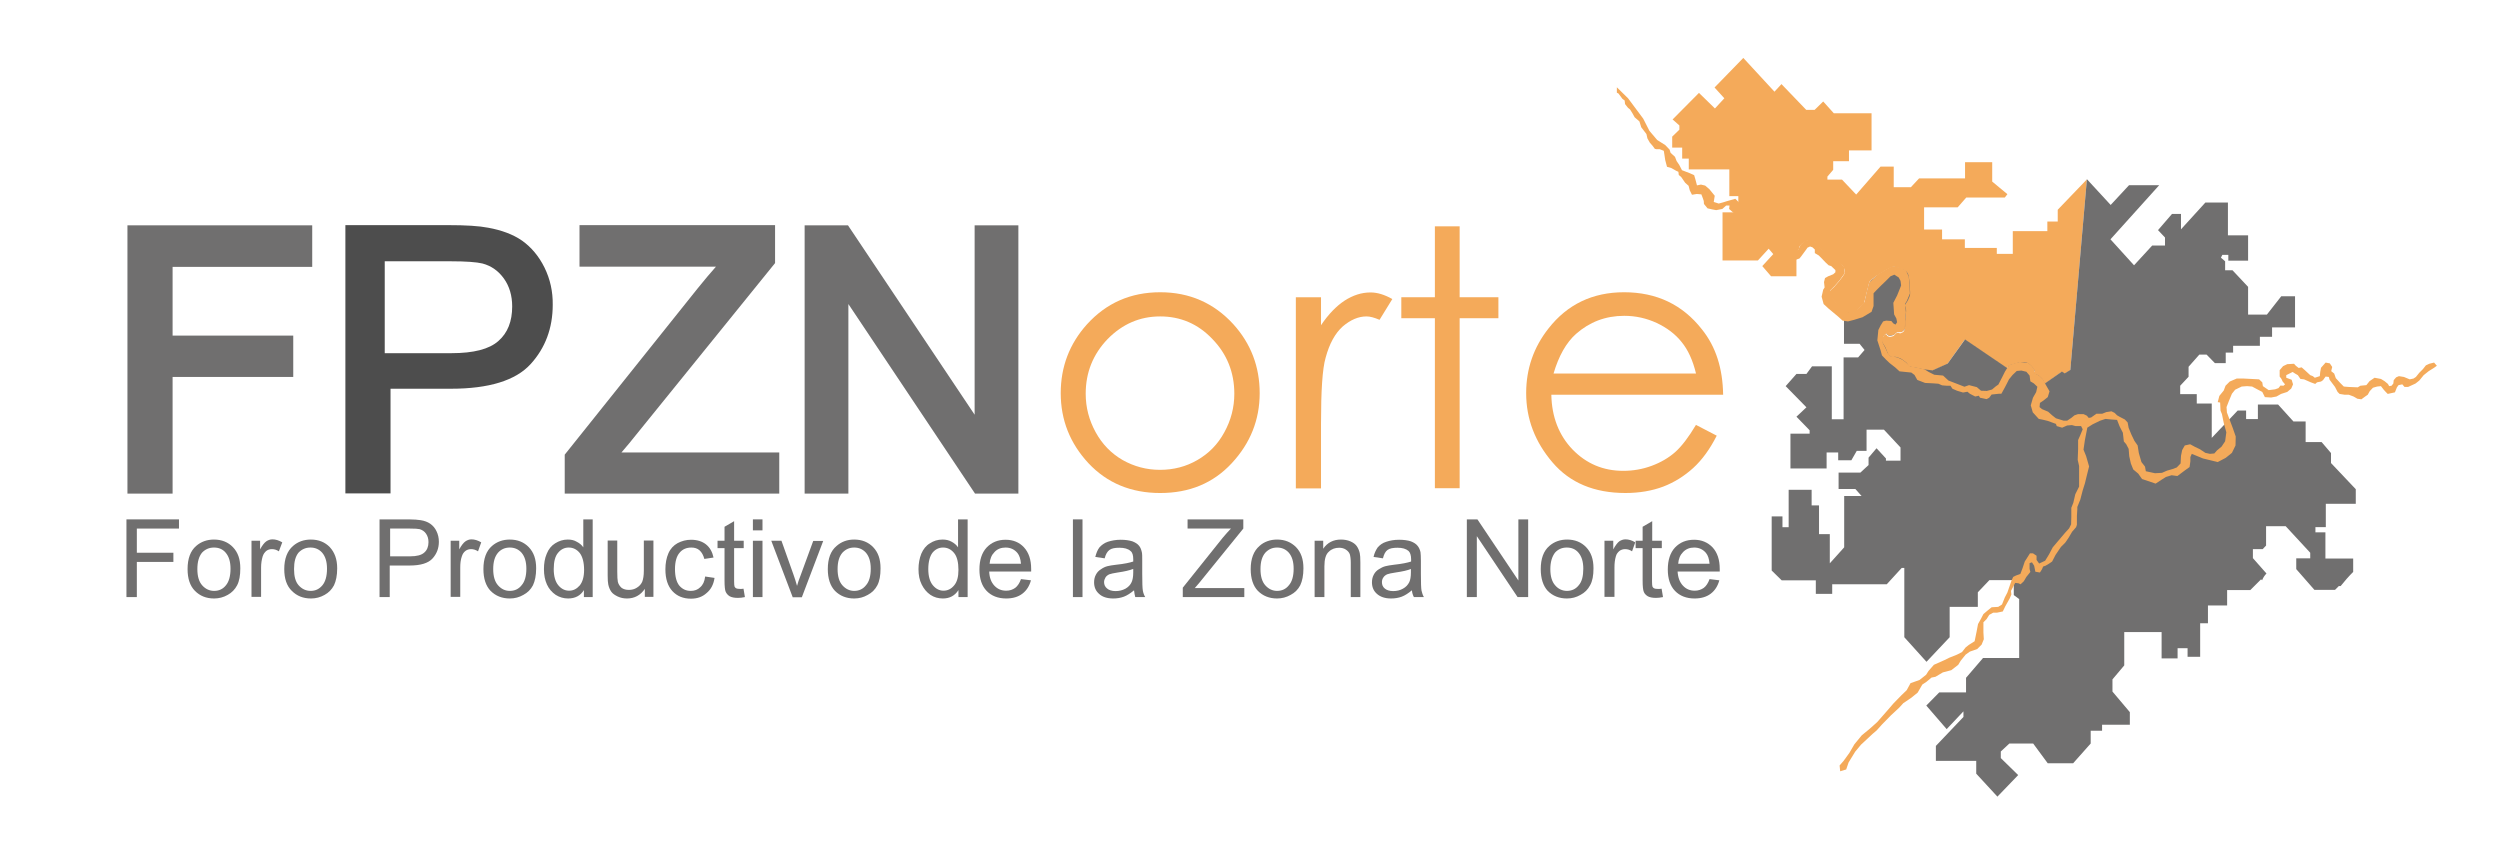 <?xml version="1.0" encoding="utf-8"?>
<!-- Generator: Adobe Illustrator 23.1.1, SVG Export Plug-In . SVG Version: 6.00 Build 0)  -->
<svg version="1.1" id="Capa_1" xmlns="http://www.w3.org/2000/svg" xmlns:xlink="http://www.w3.org/1999/xlink" x="0px" y="0px"
	 viewBox="0 0 1251.5 425.6" style="enable-background:new 0 0 1251.5 425.6;" xml:space="preserve">
<style type="text/css">
	.st0{fill-rule:evenodd;clip-rule:evenodd;fill:#F4AA5A;}
	.st1{fill-rule:evenodd;clip-rule:evenodd;fill:#706F6F;}
	.st2{fill:#706F6F;}
	.st3{fill:#4D4D4D;}
	.st4{fill:#F4AA5A;}
</style>
<g>
	<g>
		<g>
			<polygon class="st0" points="967.1,185.7 974.8,182.3 983.5,170.1 1004.7,184.5 1005.2,183.5 1005.5,183.2 1005.8,183.1 
				1008.6,182.2 1009.9,181.9 1010.9,181.6 1012.1,181.5 1013.3,181.5 1014.2,181.7 1015,182 1015.7,182.5 1016.7,183.4 
				1017.7,184.4 1018.3,185.3 1018.4,185.7 1018.4,186 1018.2,186.3 1018,186.5 1018,186.8 1018,187 1018.1,187.3 1018.4,187.5 
				1018.8,187.8 1019.2,187.8 1019.7,187.9 1020.2,188.1 1020.6,188.4 1022.2,189.8 1022.5,190.4 1023,191.3 1023.5,192.3 
				1032.1,186.2 1033.5,187.1 1036.4,185.4 1044.7,89.8 1030.1,105 1030.1,110.9 1024.9,110.9 1024.9,115.7 1007.6,115.7 
				1007.6,127.1 999.6,127.1 999.6,124.1 983.6,124.1 983.6,119.8 972.2,119.8 972.2,114.9 963.2,114.9 963.2,103.8 980,103.8 
				984.3,98.9 1003.6,98.9 1004.9,97.2 997.3,90.9 997.3,81.2 983.7,81.2 983.7,89.3 960.7,89.3 956.6,93.7 948,93.7 948,83.4 
				941.4,83.4 929.2,97.4 922.1,89.9 914.8,89.9 914.8,88.4 917.7,85 917.7,80.7 925.6,80.7 925.6,75.3 936.9,75.3 936.9,56.7 
				918,56.7 912.7,50.8 908.4,55 904.2,55 891.8,42.1 888.3,45.9 872.7,29 858.3,43.8 863.2,49.2 858.5,54.3 850.5,46.5 837.3,59.8 
				840.7,62.8 840.7,64.9 837.1,68.4 837.1,73.9 842.1,73.9 842.1,79.4 845.4,79.4 845.4,84.8 865.7,84.8 865.7,98.2 870.2,98.2 
				870.2,106.3 862.3,106.3 862.3,130.4 880,130.4 885.4,124.5 887.7,127.2 882.2,133.2 886.6,138.3 899.3,138.3 899.3,126.3 
				899.8,125.9 900.2,125.3 900.5,124.7 900.7,124 900.8,123.5 901.1,123 902,122.1 903.1,121.3 904.2,120.7 905.4,120.3 
				906.1,120.2 906.8,120.3 907.2,120.4 907.7,120.6 908.5,121.4 909.5,122.6 911.1,124.4 912.1,125.5 912.9,126.4 914.8,128.4 
				916,129.5 916.7,130.1 917.2,130.4 917.7,130.4 918.6,130.5 919.3,130.7 920,131.1 921,131.7 921.6,132.2 922.2,132.7 
				922.7,133.4 923.1,134.2 923.5,135.1 923.6,135.9 923.6,136.5 923.3,137.1 922.4,138.5 920.8,140.6 919.6,142 918.3,143.5 
				916.8,144.9 916,145.8 915.8,146.3 915.8,146.9 916.3,148.2 917.1,149.5 918.4,151.1 919,152 920.2,153.3 921.4,154.5 
				922.1,155.2 922.9,155.6 924,156.2 925.1,156.7 925.8,156.9 926.6,157 927,157 927.4,156.8 928.3,156.4 930.5,154.5 933,152.1 
				933.2,151.6 934.4,146.8 935.6,141.9 935.7,141.4 936,140.9 936.4,140.5 937.5,139.5 938.8,138.5 940,137.7 942,136.5 
				943.9,135.3 946.3,134 947.2,133.6 947.6,133.5 948.1,133.5 949.7,133.9 951.3,134.4 953.3,135.3 954,135.8 954.4,136.3 
				954.8,136.9 955.1,137.9 955.3,138.8 955.5,140.5 955.7,142.7 955.9,146.1 955.9,147.4 955.8,148 955.6,148.6 955,149.9 
				954.3,151.2 953.9,151.9 953.6,152.4 953.4,153 953.4,153.5 953.6,154.1 953.9,155 954,155.9 954,156.8 953.8,158.4 953.6,160.2 
				953.5,161.6 953.5,163 953.5,163.9 953.4,165 953.2,165.5 953,165.9 952.4,166.4 951.8,166.7 951.5,166.8 951.1,166.9 
				950.7,166.7 950.1,166.6 949.5,166.7 949,167 948.6,167.5 948.1,168 947.6,168.3 946.9,168.5 946.4,168.6 945.8,168.6 
				945.2,168.4 945,168.3 944.7,168.1 944.6,167.8 944.4,167.5 944.1,167.3 943.7,167.4 943.4,167.6 942.9,168.2 942.5,168.9 
				942.2,169.9 942,170.8 942.1,171.5 942.3,172.2 943,173.3 943.7,174.5 944.3,175.9 944.9,177.2 945.5,178.1 946.2,178.7 
				946.6,178.9 947.2,179.1 947.7,179.1 948.4,179 949,179.1 949.7,179.3 951.5,180.1 952.2,180.5 952.8,180.9 954,181.8 
				954.6,182.5 955.2,183.3 955.5,183.6 955.9,183.8 956.9,184 959.8,184.5 962.3,185.1 			"/>
		</g>
		<g>
			<path class="st1" d="M1149.5,279.7v5.2l9.1,10.4h10.3l1.9-1.9h0.9c2-2.5,4.1-4.9,6.3-7.1v-6.7h-13.9v-13.1h-5v-2.6h5.2v-11.7h15
				v-7.3l-12.4-13.1v-5l-4.7-5.5h-8V211h-6.1l-7.7-8.5h-10.1v7.3h-5.9v-4.3h-4.2l-13,13.7V202h-7.5v-4.7h-8.3v-4.2l4.2-4.5v-5
				l5.4-6.1h3.6l4.2,4.3h5.4v-5.3h3.7v-3.4h13.4v-4.5h6.1v-4.7h11.5v-15.6h-6.9l-7.2,9.2h-9.4v-13.9l-7.8-8.3h-3.7v-4.5l-2.1-1.8
				l0.7-1.4h3v2.9h9.9v-12.7h-10.1v-16.4H1104l-12.2,13.4v-7.7h-4.5l-7,8.1l3.5,3.7v4h-6.4l-9.1,9.9l-11.8-13l24.4-27.1h-15.1
				l-9.2,9.9l-11.9-12.9l-8.3,95.5l-2.8,1.7l-1.4-0.9l-8.6,6l-0.5-1l-0.5-0.9l-0.4-0.6l-1.5-1.4l-0.5-0.3l-0.5-0.2l-0.5-0.1
				l-0.4-0.1l-0.4-0.2l-0.3-0.3l-0.1-0.2l0-0.2l0-0.3l0.2-0.2l0.2-0.3l0-0.3l-0.1-0.4l-0.6-0.9l-0.9-1l-1-0.9l-0.7-0.5l-0.8-0.3
				l-0.9-0.2h-1.1l-1.1,0.1l-1.1,0.3l-1.3,0.4l-2.8,0.8l-0.3,0.2l-0.3,0.3l-0.5,1l-21.2-14.4l-8.7,12.1l-7.6,3.4l-4.8-0.6l-2.6-0.6
				l-2.9-0.5l-1-0.3l-0.4-0.2l-0.3-0.3l-0.6-0.8l-0.6-0.7l-1.2-0.9l-0.5-0.4l-0.6-0.4l-1.9-0.8l-0.7-0.2l-0.7-0.1l-0.7,0.1h-0.5
				l-0.6-0.1l-0.4-0.3l-0.8-0.6l-0.6-0.9l-0.5-1.3l-0.6-1.5l-0.7-1.2l-0.7-1.1l-0.2-0.7l-0.1-0.7l0.2-1l0.3-1l0.3-0.6l0.5-0.6
				l0.3-0.2l0.4-0.1l0.4,0.1l0.2,0.4l0.1,0.3l0.2,0.2l0.3,0.1l0.5,0.1h0.6l0.6-0.1l0.6-0.2l0.6-0.3l0.4-0.5l0.4-0.5l0.5-0.3l0.6-0.1
				l0.6,0.1l0.4,0.1l0.4,0l0.3-0.1l0.6-0.4l0.6-0.5l0.3-0.4l0.2-0.5l0.1-1l0-1l0-1.4l0.1-1.4l0.2-1.8l0.2-1.6l0-0.9l-0.1-0.9
				l-0.3-0.9l-0.2-0.6V153l0.2-0.6l0.3-0.5l0.5-0.7l0.7-1.3l0.6-1.4l0.2-0.6l0.1-0.6v-1.2l-0.2-3.4l-0.2-2.2l-0.2-1.6l-0.2-1
				l-0.3-0.9l-0.4-0.6l-0.5-0.6l-0.7-0.5l-2-0.8l-1.6-0.5l-1.6-0.4h-0.5l-0.4,0.1l-0.9,0.4l-2.3,1.3l-1.9,1.1l-2,1.2l-1.3,0.8
				l-1.2,1l-1.2,1l-0.3,0.4l-0.3,0.5l-0.2,0.6l-1.2,4.8l-1.1,4.8l-0.3,0.5l-2.5,2.4l-2.2,1.8l-0.9,0.5l-0.4,0.1h-0.5l-0.8-0.1
				l-0.7-0.2l-1.1-0.5l-1-0.5v16.5h7.8l2.5,3.1l-3.2,3.7h-7.3v31H917v-26.5h-9.9l-2.8,3.8h-5l-5.4,6.1l10.4,10.6l-5,4.7l6.6,6.8v1.7
				h-9.6v17.4h18.1v-8h5.8v3.9h6.6l2.7-4.7h4.9v-10.6h8.7l8.3,8.9v6.6h-7.3v-1.1l-4.7-5.1l-4,4.7v3.7l-4.1,3.8h-10.9v8.2h8.4
				l3.1,3.5h-8.7v25.7L916,282v-14.6h-5.4v-14.4h-3.7v-7.8h-11.5v18.7h-3.1v-5.4h-5.4v27.1l5,4.9H909v6.8h8.2v-4.8h27.3l7.5-8.2h1.3
				V319l11.1,12.3L976,319v-15.2h14.1v-7.3l5.8-6.1h12.2v7.5l2.7,2v29.5h-18.1l-8.5,9.9v7.3h-13.4l-6.5,6.6l10.2,11.8l8.4-8.9v2.8
				l-13.8,14.5v7.5h20.2v6.4l10.6,11.5l10.4-10.8l-8.7-8.5v-3.3l4.3-4h11.9l7.3,9.9h12.7l8.8-9.9v-6.4h5.7v-3h13.9v-6.3l-8.7-10.3
				v-6.1l5.9-7v-16.7h18.7v13.2h8v-5.1h5v4.3h6.3v-16.8h3.9v-8.9h9.6v-7.7h11.6l5.4-5.4l0.5,0.5c0.5-1.3,1.3-2.5,2.2-3.4l-6.8-7.7
				v-4.5h4.9l1.7-1.8v-9.7h9.8l12.3,13.3v2.8H1149.5z"/>
		</g>
		<polygon class="st0" points="809.4,43.7 815,49.2 822.6,59.4 825.7,65.5 829.6,70.1 833.6,72.6 835.8,74.9 836.3,76.5 838.5,78.5 
			839.3,80.6 840.6,82.5 842,85.2 845.9,86.7 848.1,87.7 848.8,90.1 849.5,92.8 851.5,92.4 853.6,92.9 855.7,94.7 858.4,98 
			857.9,101.1 860.4,101.9 862.6,101.3 864.5,100.7 868.7,99.5 870.5,101.3 873,105.7 873,110 872.2,112.3 872.4,114.8 875.7,114.3 
			878.2,114.8 880.7,116.6 883.6,117.9 885.8,119.3 888.3,118.9 891,119.1 892.8,121.4 894.1,123.2 896.4,125.7 898.2,126.5 
			900.3,124.9 901.3,122.6 903.2,120.8 905.6,119.9 907.8,120.2 909.7,122.2 912.2,125.1 914.9,127.9 916.9,129.7 919.4,130.3 
			921.2,131.3 923.3,133.8 923.5,136.7 921,140.2 918.5,143.1 916.2,145.4 917.3,149.1 919.2,151.6 921.6,154.1 925.2,156.3 
			927.6,156.4 930.7,154.1 933.4,151.2 934.5,146.4 935.7,141.5 940.2,137.3 944.1,134.9 947.3,133.2 951.4,134 954.1,135.3 
			955.5,138.4 955.9,142.3 956.1,147 954.5,150.8 953.7,152 954.1,156.4 953.7,159.7 953.6,164.6 952,166.3 949.7,166.3 
			947.7,167.8 945.4,168 944.2,166.9 942.7,168.4 942.5,171.7 943.8,174.1 945,176.8 946.4,178.3 949.8,178.9 952.4,180.1 
			954.1,181.4 956.1,183.3 959.9,184.1 963.4,184.9 965.5,186.2 968.3,187.6 972.7,188 975.4,190.5 980.6,192.5 983.4,193.6 
			985.7,192.8 989.6,193.8 991.7,195.6 994.6,195.7 997.2,195 999.1,193.4 1000.4,192.5 1002.2,189 1003.7,186 1005.7,182.8 
			1008.8,181.8 1011.1,181.2 1015.2,181.6 1016.9,183 1018.5,184.9 1018.2,186.8 1020.8,188 1022.7,189.9 1024.1,192.6 1026,195.9 
			1025.1,198.8 1023.1,200.4 1021.2,201.7 1021,203.8 1022.2,204.8 1025.3,206.1 1027.3,207.9 1029.2,209.4 1033.1,210.6 
			1034.8,210.6 1036.9,209.2 1038.5,207.9 1040.3,207.3 1043,207.3 1044.7,208.1 1045.6,209.2 1046.8,209 1047.8,208.3 
			1049.5,207.1 1052.4,207.1 1054.4,206.3 1057,205.9 1058.6,206.7 1059.8,207.9 1061,208.6 1063.7,210 1065.1,211.5 1065.6,214.2 
			1067,217.6 1068.5,220.7 1070.1,223 1070.7,226.8 1072,231.3 1073.8,233.6 1074.2,235.9 1078.8,236.9 1082.3,236.7 1084.8,235.6 
			1087.6,234.8 1089.7,234 1091.6,232 1091.8,228.2 1092.4,225.3 1093.7,223 1096.4,222.4 1098.6,223.6 1101.3,224.9 1104,226.7 
			1106.3,227.2 1108.5,227 1109.8,225.5 1112.1,223.6 1113.9,220.9 1114.5,216.4 1113.2,211.7 1112.3,207.3 1111.6,205.6 
			1111.4,201.5 1110.2,201.3 1111,198.2 1113.2,195.5 1114.1,193.1 1116.2,191 1119.7,189.5 1123.2,189.5 1130.9,189.9 
			1132.5,191.4 1132.8,193.3 1135.7,195.3 1138.9,194.9 1140.6,194.3 1141.6,193 1143.1,193.1 1143.9,192.4 1142.7,191 
			1142.1,189.7 1141.2,188.5 1141.2,187 1141.2,185.3 1142.9,183.3 1145,182.3 1148.4,182.1 1149.3,183.1 1150.7,184.2 
			1152.2,183.9 1153.8,185.3 1156.5,187.8 1157.8,188.3 1158.8,189.1 1161.3,188.3 1161.5,186.2 1161.9,184.1 1164.2,181.5 
			1166.3,181.9 1167.5,183.7 1167,185.8 1168.5,187 1169.3,189.3 1171.6,191.8 1173.3,193.5 1175.6,193.7 1180.3,193.9 
			1181.6,193.1 1184.6,192.8 1186.2,190.8 1188.7,189.1 1191.9,189.7 1193.7,190.8 1195.4,192.2 1196,193.3 1197.2,193.1 
			1198.1,192 1198.3,190.3 1199.5,188.9 1200.9,188.3 1203.4,188.7 1206.3,189.9 1208.2,189.5 1209.4,188.7 1211.1,186.6 
			1212.9,184.8 1214.4,182.9 1216.1,182.1 1218.5,181.5 1219.9,183.1 1218.5,184.1 1215.8,185.8 1213.3,187.8 1211.1,190.5 
			1209.2,192 1205.5,193.7 1203.7,193.7 1202.6,192.4 1200.7,192.8 1199.9,193.9 1198.9,196.4 1195.3,197.2 1194.3,196.2 
			1193.3,195.1 1191.9,193.3 1190,193.5 1187.9,194.1 1186.3,195.8 1185.3,197.6 1184,198.5 1182.1,199.9 1180.1,199.6 
			1178.2,198.5 1175.8,197.6 1173.7,197.6 1171.2,197.2 1170.2,196.2 1168.9,193.7 1166.2,190.1 1165.8,188.7 1164.2,188.5 
			1162.9,190.3 1161.9,191 1159.9,191.4 1159,192.2 1156.8,191.4 1153.4,189.9 1151.6,189.7 1150.3,187.8 1148.9,187 1147.7,186.2 
			1144.5,187.8 1144.5,189.1 1147.2,190.1 1147.9,192.4 1147,194.5 1145,196.2 1141.9,197.2 1139.6,198.5 1136.9,199 1133.8,198.8 
			1132.5,196.2 1130,194.9 1127.4,193.5 1124.9,193.3 1122.2,193.5 1118.9,195.1 1117.3,197.1 1115.8,200.7 1114.6,203.8 
			1114.8,206.5 1116.2,210.2 1117.7,214.2 1119.2,218.5 1119.1,223 1117.3,226.7 1114.2,229.2 1110.2,231.3 1106.9,230.5 
			1102.8,229.5 1101.6,229 1097.2,227.2 1096.5,228.8 1096.5,230.9 1096.1,233.8 1093.6,235.6 1090,238.3 1087.1,237.9 
			1084.2,238.8 1082,240.2 1079.1,242.1 1075.3,240.8 1072.3,239.8 1070.4,237.1 1067.9,235 1066.7,232 1065.9,228.4 1065.6,224.7 
			1064.4,222.4 1063.2,221 1062.7,216.6 1061.1,213.5 1059.8,210.2 1057,210 1054,209.7 1051.3,210.6 1047.6,212.4 1044.9,214.1 
			1044.5,216.2 1043.7,220.3 1043,225.1 1044.3,228.3 1045.8,233.5 1044.5,238.7 1043.7,242 1042.6,245.5 1041.4,250.1 
			1039.9,253.8 1039.9,255 1039.7,258.3 1039.7,262.7 1039.3,263.9 1037.3,266.2 1035.6,269.1 1033.9,271.6 1031.7,273.8 
			1029,277.8 1027.3,281.1 1025.7,282.2 1024,283.2 1022.8,283.6 1022.2,285 1021.2,286.6 1018.9,286.2 1018.3,283.2 1017.2,281.5 
			1016,281.9 1016,284.8 1016.4,286.3 1014.4,288.8 1013.1,291 1011.5,292.5 1010.5,292 1008.8,291.8 1006.7,295.8 1006.9,297.6 
			1006.1,299.5 1003.8,303.6 1002.6,306.1 999.7,306.7 997.8,306.7 995.8,307.8 994.5,309.9 992.9,311.5 992.9,316.6 993.1,320 
			992,322.7 989.8,324.9 986.1,326.2 984,327.7 981.5,330.8 980.3,332.8 976.8,335.5 972.6,336.6 968.9,338.8 966.9,339.2 
			964.4,341.3 962.3,342.7 960,346.7 956.8,349.3 952.8,352 950.7,354.3 946.6,358.1 942.1,362.7 939.5,365.6 937.4,367.4 
			931.6,372.8 928.7,376.3 925.4,381.7 924.2,385.2 921.2,386.1 920.9,383.2 922.9,380.9 925.8,376.9 928.3,372.6 932,368.1 
			935.9,364.9 939.7,361.5 944.8,355.7 947.9,352.1 951.9,348 954.5,345.5 956.4,342 960.9,340.4 964.2,337.8 965.4,335.9 
			968.1,332.8 973.5,330.4 975.7,329.3 979.7,327.7 982.2,326.4 984,324.1 985.5,322.9 988.5,321 989.5,316.1 990.2,312.4 
			991.6,309.9 992.9,307.4 994.9,305.7 997,304 1000.3,303.8 1002.2,302.6 1003.6,299.1 1004.9,296.6 1006.9,290.8 1007.8,288.8 
			1009.2,288.1 1011.4,287.3 1012.5,284.4 1013.6,281.1 1016.2,277 1017.7,277 1019.5,278.2 1019.5,280.3 1020.8,282.1 
			1023.8,280.7 1025.7,277.6 1027.6,274 1033.7,266.8 1035.8,264.5 1036.8,262.5 1036.9,258.7 1036.9,254.2 1037.9,251.7 
			1038.9,247.4 1040.8,243.6 1040.8,238.9 1040.8,233.3 1040.1,230.2 1040.3,224.8 1040.3,220.3 1041.4,217.8 1042.6,214.9 
			1041.8,213.3 1039,213.3 1037.2,212.8 1034.8,213 1032.3,214.1 1029.6,213.3 1029.2,212.2 1025.1,210.7 1022.6,210.1 
			1020.6,209.7 1017.6,206.4 1016.6,202.9 1017.7,199.1 1019.3,196.3 1019.9,193.6 1018.1,191.9 1016.4,190.9 1016,188 
			1014.4,186.1 1011.9,185.5 1009.6,185.7 1007.5,187.7 1005.7,189.9 1004.7,191.9 1003.6,194 1001.9,197.1 1000.8,197.1 997,197.5 
			995.8,199.1 994.5,199.8 991.2,199.1 990.6,198.1 988.8,198.5 986.1,197.1 984.9,196.1 982.7,196.5 979.7,195.6 977.4,194.6 
			976.4,193.1 974.5,193.1 972.2,192.9 970.4,192.1 967.7,191.9 963.7,191.7 959.8,190.2 958.4,187.7 956.8,186.5 950.9,185.9 
			948.7,183.9 946,181.8 944.2,180.1 942.1,177.9 941.4,175.3 939.8,170.4 940.3,165.2 941.4,163 942.7,160.9 944.2,160.5 
			946.8,160.7 947.8,161.9 948.9,162.5 949.7,161.3 949.3,159.4 948.2,157.4 947.8,151.6 949.7,147.9 951,144.7 951.7,142.9 
			951.4,140.6 950.5,138.9 948.3,137.5 946.4,138.3 943.9,140.8 941.7,142.9 939.6,145 937.9,146.8 937.9,149.9 937.9,153.2 
			936.9,156.1 932.4,158.8 928.2,160.1 925.1,160.9 922.4,160.5 920.2,158.5 915.4,154.5 912.9,152.2 911.9,148.5 912.7,145 
			913.4,143.9 913.1,141.2 913.6,139.2 915.2,138.3 917.7,137.3 918.8,136.3 918.8,135.2 916.7,133.2 915.4,132.8 913.8,131.3 
			912,129.4 910.5,127.9 908.5,126.7 908.5,124.9 907.3,123.8 906.1,123.4 904.8,124 904.2,124.9 901.7,128.3 900.8,129.4 
			898,130.4 895.5,129.4 893.8,127.1 891.6,124.8 891.2,123.2 890.5,121.9 887.6,122.2 884.5,122.4 882.3,121.7 880.4,120.7 
			878.2,119 876.3,117.8 875,118.4 873.2,119.9 870.3,120.1 867.4,119.7 866.6,117 866.8,114.1 867.4,112.6 868.5,109.5 868.3,107 
			867.4,106.2 865.6,104.6 865.8,102.9 864.1,102.9 862.2,104.6 859.1,105.2 857,104.8 854.8,104.3 853,102.1 852.9,100.6 
			852.5,99.4 851.7,97.3 849.4,97.1 847,97.5 845.9,95.3 845.3,93 843.6,91.5 841.6,88.6 840.4,87.6 840.2,86 839.1,85.5 
			836.6,84.1 834.5,83.5 833.6,80.1 833.2,77.4 832.9,75.5 830.9,74.7 829.2,74.7 828.4,74.5 827.3,73 825.9,71.4 824.7,69.3 
			824.2,67.1 821.6,63.7 820.7,60.8 819.1,59.4 818.3,58.7 817.2,56.7 816,54.8 815,54 813.5,52.1 813.3,50.3 812.2,49.5 
			810.2,46.8 809.4,46.4 		"/>
	</g>
	<g>
		<g>
			<path class="st2" d="M86.4,247.1H63.8V112.8h92.5v20.8H86.4v34.4h60.4v20.7H86.4V247.1L86.4,247.1z"/>
		</g>
		<g>
			<path class="st3" d="M272.6,134c-2.8-5.7-6.6-10.2-11.2-13.5c-4.6-3.2-10.4-5.3-17-6.5c-4.6-0.9-11.2-1.3-20.1-1.3h-51.4v134.3
				h22.6v-52.4h30.3c18.9,0,32.3-4.1,39.8-12.3c7.4-8.1,11.1-18.1,11.1-29.7C276.8,146,275.4,139.7,272.6,134z M249.5,170.7
				c-4.6,4.1-12.4,6.1-23.5,6.1h-33.4v-46h33c7.7,0,13,0.4,15.9,1.1c4.5,1.2,8,3.7,10.8,7.6c2.7,3.8,4.1,8.5,4.1,13.9
				C256.4,160.8,254.2,166.6,249.5,170.7z"/>
		</g>
		<g>
			<path class="st2" d="M390.1,247.1H282.7v-19.5l66.6-83.3c3.1-3.9,6.2-7.5,9.1-10.8h-68.3v-20.8H388v19L315,221.9l-3.9,4.6h79
				V247.1L390.1,247.1z"/>
		</g>
		<g>
			<path class="st2" d="M509.8,247.1h-21.7l-63.4-94.9v94.9h-21.9V112.8h21.7l63.4,94.8v-94.8h21.9V247.1L509.8,247.1z"/>
		</g>
		<path class="st4" d="M580.8,146.3c14.7,0,26.9,5.4,36.6,16c8.8,9.7,13.2,21.3,13.2,34.5c0,13.4-4.7,25.1-14,35.1
			c-9.3,10-21.2,14.9-35.8,14.9c-14.6,0-26.6-5-35.9-14.9c-9.3-10-13.9-21.7-13.9-35.1c0-13.2,4.4-24.7,13.1-34.4
			C553.8,151.7,566,146.3,580.8,146.3L580.8,146.3z M580.8,158.4c-10.2,0-18.9,3.8-26.3,11.3c-7.3,7.6-11,16.7-11,27.4
			c0,6.9,1.7,13.3,5,19.3c3.3,6,7.8,10.6,13.5,13.9c5.7,3.2,11.9,4.9,18.7,4.9c6.8,0,13-1.6,18.7-4.9c5.7-3.3,10.2-7.8,13.5-13.9
			c3.3-6,5-12.4,5-19.3c0-10.7-3.7-19.9-11-27.4C599.7,162.1,590.9,158.4,580.8,158.4z"/>
		<path class="st4" d="M648.7,148.8h12.6v14c3.7-5.5,7.7-9.6,11.8-12.3c4.2-2.7,8.5-4.1,13-4.1c3.4,0,7,1.1,10.9,3.3l-6.4,10.4
			c-2.6-1.1-4.7-1.7-6.5-1.7c-4.1,0-8,1.7-11.9,5c-3.8,3.4-6.7,8.6-8.6,15.7c-1.6,5.5-2.3,16.5-2.3,33.1v32.3h-12.6V148.8z"/>
		<polygon class="st4" points="718.3,113.3 730.7,113.3 730.7,148.8 750.1,148.8 750.1,159.3 730.7,159.3 730.7,244.4 718.3,244.4 
			718.3,159.3 701.5,159.3 701.5,148.8 718.3,148.8 		"/>
		<path class="st4" d="M849,212.7l10.4,5.4c-3.4,6.7-7.3,12.1-11.8,16.2c-4.4,4-9.5,7.2-15,9.3c-5.6,2.1-11.9,3.2-18.9,3.2
			c-15.6,0-27.8-5.1-36.5-15.3c-8.8-10.3-13.2-21.8-13.2-34.7c0-12.1,3.7-22.9,11.2-32.4c9.4-12,22-18.1,37.8-18.1
			c16.3,0,29.3,6.2,39,18.6c7,8.7,10.4,19.6,10.6,32.7h-86c0.2,11.1,3.8,20.3,10.6,27.4c6.9,7.1,15.3,10.7,25.4,10.7
			c4.9,0,9.6-0.8,14.2-2.5c4.6-1.7,8.5-4,11.7-6.8C841.8,223.5,845.3,218.9,849,212.7L849,212.7z M849,186.9
			c-1.6-6.6-4-11.8-7.2-15.7c-3.1-3.9-7.3-7.1-12.4-9.5c-5.2-2.4-10.6-3.6-16.3-3.6c-9.4,0-17.4,3.1-24.2,9.1
			c-4.9,4.4-8.6,11-11.2,19.8H849z"/>
	</g>
	<g>
		<polygon class="st2" points="63.3,298.9 63.3,260 89.6,260 89.6,264.6 68.5,264.6 68.5,276.7 86.8,276.7 86.8,281.3 68.5,281.3 
			68.5,298.9 		"/>
		<path class="st2" d="M93.9,284.9c0-5.2,1.4-9.1,4.3-11.6c2.4-2.1,5.4-3.2,8.9-3.2c3.9,0,7.1,1.3,9.5,3.8c2.5,2.6,3.7,6,3.7,10.6
			c0,3.6-0.5,6.4-1.6,8.5c-1.1,2.1-2.7,3.7-4.7,4.8c-2.1,1.2-4.4,1.8-6.8,1.8c-4,0-7.1-1.3-9.6-3.8
			C95.1,293.3,93.9,289.6,93.9,284.9L93.9,284.9z M98.8,284.9c0,3.6,0.8,6.3,2.4,8.1c1.6,1.8,3.6,2.8,6,2.8c2.4,0,4.4-0.9,5.9-2.8
			c1.5-1.8,2.3-4.6,2.3-8.3c0-3.5-0.8-6.1-2.4-8c-1.5-1.8-3.5-2.6-5.9-2.6c-2.4,0-4.4,0.9-6,2.6C99.6,278.6,98.8,281.2,98.8,284.9z"
			/>
		<path class="st2" d="M125.9,298.9v-28.2h4.3v4.3c1.1-2,2.1-3.3,3.1-4c0.9-0.6,1.9-1,3.1-1c1.6,0,3.2,0.5,4.9,1.5l-1.7,4.5
			c-1.2-0.8-2.3-1.1-3.5-1.1c-1.1,0-2,0.3-2.8,0.9c-0.8,0.7-1.4,1.5-1.8,2.7c-0.5,1.7-0.8,3.5-0.8,5.6v14.7H125.9z"/>
		<path class="st2" d="M142.3,284.9c0-5.2,1.5-9.1,4.4-11.6c2.4-2.1,5.4-3.2,8.9-3.2c3.9,0,7.1,1.3,9.5,3.8c2.4,2.6,3.7,6,3.7,10.6
			c0,3.6-0.6,6.4-1.6,8.5c-1.1,2.1-2.7,3.7-4.7,4.8c-2.1,1.2-4.4,1.8-6.8,1.8c-4,0-7.1-1.3-9.6-3.8
			C143.5,293.3,142.3,289.6,142.3,284.9L142.3,284.9z M147.2,284.9c0,3.6,0.7,6.3,2.3,8.1c1.6,1.8,3.6,2.8,6,2.8
			c2.4,0,4.3-0.9,5.9-2.8c1.5-1.8,2.3-4.6,2.3-8.3c0-3.5-0.8-6.1-2.4-8c-1.6-1.8-3.6-2.6-5.9-2.6c-2.4,0-4.4,0.9-6,2.6
			C147.9,278.6,147.2,281.2,147.2,284.9z"/>
		<path class="st2" d="M190,298.9V260h14.7c2.6,0,4.5,0.2,5.9,0.4c1.9,0.3,3.5,0.9,4.8,1.8c1.3,0.9,2.4,2.2,3.1,3.7
			c0.8,1.6,1.2,3.4,1.2,5.3c0,3.3-1.1,6.1-3.2,8.4c-2.1,2.3-5.9,3.5-11.4,3.5h-10v15.8H190L190,298.9z M195.2,278.5h10.1
			c3.3,0,5.7-0.6,7.1-1.9c1.4-1.2,2.1-3,2.1-5.2c0-1.7-0.4-3-1.2-4.2c-0.8-1.2-1.9-1.9-3.2-2.3c-0.9-0.2-2.4-0.3-4.8-0.3h-10V278.5z
			"/>
		<path class="st2" d="M225.6,298.9v-28.2h4.3v4.3c1.1-2,2.1-3.3,3.1-4c0.9-0.6,1.9-1,3-1c1.6,0,3.2,0.5,4.9,1.5l-1.6,4.5
			c-1.2-0.8-2.4-1.1-3.5-1.1c-1.1,0-2,0.3-2.8,0.9c-0.9,0.7-1.4,1.5-1.8,2.7c-0.6,1.7-0.8,3.5-0.8,5.6v14.7H225.6z"/>
		<path class="st2" d="M242,284.9c0-5.2,1.4-9.1,4.3-11.6c2.4-2.1,5.4-3.2,8.9-3.2c3.9,0,7.1,1.3,9.5,3.8c2.5,2.6,3.7,6,3.7,10.6
			c0,3.6-0.6,6.4-1.6,8.5c-1.1,2.1-2.7,3.7-4.8,4.8c-2.1,1.2-4.3,1.8-6.8,1.8c-3.9,0-7.1-1.3-9.6-3.8
			C243.2,293.3,242,289.6,242,284.9L242,284.9z M246.9,284.9c0,3.6,0.8,6.3,2.4,8.1c1.6,1.8,3.5,2.8,5.9,2.8c2.4,0,4.4-0.9,5.9-2.8
			c1.6-1.8,2.4-4.6,2.4-8.3c0-3.5-0.8-6.1-2.4-8c-1.6-1.8-3.6-2.6-5.9-2.6c-2.4,0-4.4,0.9-5.9,2.6
			C247.7,278.6,246.9,281.2,246.9,284.9z"/>
		<path class="st2" d="M292.3,298.9v-3.5c-1.7,2.8-4.4,4.2-7.9,4.2c-2.2,0-4.3-0.6-6.2-1.8c-1.9-1.3-3.4-3-4.4-5.2
			c-1-2.2-1.5-4.7-1.5-7.7c0-2.8,0.4-5.4,1.4-7.7c0.9-2.3,2.4-4.1,4.2-5.2c1.9-1.2,4-1.9,6.3-1.9c1.7,0,3.2,0.3,4.5,1.1
			c1.4,0.7,2.5,1.6,3.3,2.8v-14h4.7v38.9H292.3L292.3,298.9z M277.2,284.9c0,3.6,0.8,6.3,2.3,8.1c1.5,1.8,3.3,2.7,5.4,2.7
			c2.1,0,3.8-0.9,5.3-2.6c1.4-1.7,2.2-4.3,2.2-7.8c0-3.8-0.8-6.7-2.2-8.5c-1.5-1.8-3.3-2.7-5.5-2.7c-2.1,0-3.9,0.9-5.3,2.6
			C277.9,278.4,277.2,281.2,277.2,284.9z"/>
		<path class="st2" d="M322.8,298.9v-4.1c-2.2,3.2-5.2,4.8-8.9,4.8c-1.7,0-3.2-0.3-4.7-1c-1.4-0.7-2.5-1.4-3.2-2.4
			c-0.7-1-1.2-2.2-1.5-3.6c-0.2-0.9-0.3-2.4-0.3-4.5v-17.5h4.8v15.6c0,2.5,0.1,4.2,0.3,5.1c0.3,1.2,1,2.2,1.9,3c1,0.7,2.2,1,3.6,1
			c1.4,0,2.8-0.3,4-1.1c1.3-0.8,2.1-1.7,2.7-3c0.5-1.3,0.8-3.1,0.8-5.5v-15.1h4.8v28.2H322.8z"/>
		<path class="st2" d="M353,288.6l4.7,0.7c-0.5,3.3-1.8,5.8-4,7.6c-2.1,1.9-4.7,2.8-7.8,2.8c-3.9,0-7-1.3-9.3-3.8
			c-2.3-2.5-3.5-6.1-3.5-10.9c0-3,0.5-5.7,1.5-8c1-2.3,2.6-4,4.6-5.1c2.1-1.1,4.3-1.7,6.7-1.7c3.1,0,5.6,0.8,7.5,2.3
			c2,1.6,3.2,3.8,3.8,6.6l-4.6,0.7c-0.5-1.9-1.3-3.3-2.4-4.3c-1.1-1-2.5-1.4-4.1-1.4c-2.4,0-4.4,0.8-5.9,2.6
			c-1.5,1.7-2.3,4.5-2.3,8.2c0,3.8,0.8,6.6,2.2,8.3c1.5,1.7,3.3,2.6,5.7,2.6c1.9,0,3.5-0.6,4.7-1.8
			C351.9,292.8,352.7,291.1,353,288.6z"/>
		<path class="st2" d="M372.2,294.7l0.7,4.2c-1.3,0.3-2.5,0.4-3.6,0.4c-1.7,0-3.1-0.3-4-0.8c-1-0.6-1.6-1.4-2-2.2
			c-0.4-0.9-0.6-2.8-0.6-5.7v-16.2h-3.5v-3.7h3.5v-7l4.8-2.8v9.8h4.8v3.7h-4.8V291c0,1.4,0.1,2.2,0.2,2.6c0.2,0.4,0.4,0.7,0.8,0.9
			c0.4,0.2,1,0.3,1.7,0.3C370.6,294.9,371.4,294.8,372.2,294.7z"/>
		<path class="st2" d="M376.9,265.5V260h4.8v5.5H376.9L376.9,265.5z M376.9,298.9v-28.2h4.8v28.2H376.9z"/>
		<path class="st2" d="M396.8,298.9l-10.7-28.2h5.1l6,16.9c0.6,1.8,1.3,3.7,1.8,5.7c0.4-1.5,1-3.3,1.8-5.3l6.3-17.2h5l-10.7,28.2
			H396.8z"/>
		<path class="st2" d="M414.4,284.9c0-5.2,1.4-9.1,4.4-11.6c2.4-2.1,5.3-3.2,8.8-3.2c3.9,0,7.1,1.3,9.5,3.8c2.5,2.6,3.7,6,3.7,10.6
			c0,3.6-0.5,6.4-1.6,8.5c-1.1,2.1-2.7,3.7-4.8,4.8c-2.1,1.2-4.3,1.8-6.8,1.8c-3.9,0-7.1-1.3-9.6-3.8
			C415.6,293.3,414.4,289.6,414.4,284.9L414.4,284.9z M419.3,284.9c0,3.6,0.8,6.3,2.4,8.1c1.6,1.8,3.6,2.8,5.9,2.8
			c2.4,0,4.4-0.9,5.9-2.8c1.6-1.8,2.4-4.6,2.4-8.3c0-3.5-0.8-6.1-2.4-8c-1.6-1.8-3.6-2.6-5.9-2.6c-2.4,0-4.3,0.9-5.9,2.6
			C420.1,278.6,419.3,281.2,419.3,284.9z"/>
		<path class="st2" d="M479.8,298.9v-3.5c-1.8,2.8-4.4,4.2-7.8,4.2c-2.3,0-4.4-0.6-6.2-1.8c-1.9-1.3-3.3-3-4.4-5.2
			c-1.1-2.2-1.6-4.7-1.6-7.7c0-2.8,0.5-5.4,1.4-7.7c1-2.3,2.4-4.1,4.3-5.2c1.8-1.2,3.9-1.9,6.3-1.9c1.7,0,3.2,0.3,4.6,1.1
			c1.3,0.7,2.4,1.6,3.2,2.8v-14h4.8v38.9H479.8L479.8,298.9z M464.7,284.9c0,3.6,0.8,6.3,2.3,8.1c1.5,1.8,3.3,2.7,5.3,2.7
			c2.1,0,3.9-0.9,5.3-2.6c1.5-1.7,2.2-4.3,2.2-7.8c0-3.8-0.7-6.7-2.2-8.5c-1.5-1.8-3.3-2.7-5.5-2.7c-2.1,0-3.9,0.9-5.3,2.6
			C465.5,278.4,464.7,281.2,464.7,284.9z"/>
		<path class="st2" d="M511.1,289.9l5,0.6c-0.8,2.9-2.2,5.1-4.3,6.7c-2.1,1.6-4.8,2.4-8.1,2.4c-4.1,0-7.4-1.3-9.8-3.8
			c-2.4-2.5-3.6-6.1-3.6-10.7c0-4.7,1.2-8.4,3.6-11c2.5-2.6,5.6-3.9,9.5-3.9c3.8,0,6.9,1.3,9.2,3.8c2.4,2.6,3.6,6.2,3.6,10.8
			c0,0.3,0,0.7,0,1.3h-21c0.1,3.1,1,5.4,2.6,7.1c1.6,1.7,3.5,2.5,5.9,2.5c1.8,0,3.2-0.5,4.5-1.4
			C509.4,293.4,510.4,291.9,511.1,289.9L511.1,289.9z M495.4,282.2h15.7c-0.2-2.4-0.8-4.2-1.8-5.4c-1.5-1.8-3.5-2.7-5.9-2.7
			c-2.2,0-4.1,0.7-5.5,2.2C496.4,277.8,495.6,279.7,495.4,282.2z"/>
		<rect x="537.1" y="260" class="st2" width="4.8" height="38.9"/>
		<path class="st2" d="M567.7,295.5c-1.8,1.5-3.5,2.6-5.1,3.2c-1.6,0.6-3.4,0.9-5.3,0.9c-3.1,0-5.5-0.8-7.1-2.3
			c-1.7-1.5-2.5-3.4-2.5-5.8c0-1.4,0.3-2.7,0.9-3.8c0.6-1.2,1.5-2.1,2.5-2.7c1-0.7,2.1-1.3,3.4-1.6c0.9-0.2,2.3-0.5,4.3-0.7
			c3.9-0.4,6.7-1,8.5-1.6c0-0.7,0-1.1,0-1.2c0-1.9-0.4-3.4-1.4-4.1c-1.2-1.1-3.1-1.6-5.5-1.6c-2.3,0-3.9,0.3-5,1.1
			c-1.1,0.8-1.9,2.2-2.4,4.2l-4.7-0.7c0.5-1.9,1.1-3.5,2.1-4.8c1-1.1,2.4-2.2,4.2-2.8c1.9-0.6,4-1,6.4-1c2.4,0,4.3,0.3,5.9,0.8
			c1.5,0.6,2.6,1.3,3.3,2.2c0.7,0.8,1.1,1.9,1.4,3.2c0.2,0.8,0.2,2.3,0.2,4.4v6.4c0,4.4,0.1,7.3,0.3,8.4c0.2,1.2,0.6,2.3,1.2,3.3h-5
			C568.1,298,567.8,296.8,567.7,295.5L567.7,295.5z M567.3,284.8c-1.8,0.7-4.3,1.3-7.8,1.8c-1.9,0.3-3.4,0.6-4.2,0.9
			c-0.8,0.4-1.5,0.9-1.9,1.6c-0.4,0.7-0.7,1.5-0.7,2.3c0,1.3,0.5,2.4,1.5,3.2c0.9,0.8,2.4,1.3,4.2,1.3c1.9,0,3.5-0.4,5-1.2
			c1.4-0.8,2.5-1.9,3.1-3.3c0.5-1.1,0.8-2.7,0.8-4.8V284.8z"/>
		<path class="st2" d="M592.1,298.9v-4.7l20-25c1.4-1.7,2.8-3.2,4.1-4.6h-21.7V260h27.9v4.6l-21.9,27l-2.4,2.8h24.8v4.5H592.1z"/>
		<path class="st2" d="M626.1,284.9c0-5.2,1.5-9.1,4.4-11.6c2.3-2.1,5.4-3.2,8.8-3.2c3.9,0,7,1.3,9.5,3.8c2.5,2.6,3.7,6,3.7,10.6
			c0,3.6-0.6,6.4-1.6,8.5c-1.1,2.1-2.7,3.7-4.8,4.8c-2.1,1.2-4.4,1.8-6.8,1.8c-3.9,0-7.1-1.3-9.6-3.8
			C627.3,293.3,626.1,289.6,626.1,284.9L626.1,284.9z M631,284.9c0,3.6,0.8,6.3,2.4,8.1c1.6,1.8,3.6,2.8,5.9,2.8
			c2.4,0,4.4-0.9,5.9-2.8c1.6-1.8,2.4-4.6,2.4-8.3c0-3.5-0.8-6.1-2.4-8c-1.6-1.8-3.6-2.6-5.9-2.6c-2.4,0-4.3,0.9-5.9,2.6
			C631.8,278.6,631,281.2,631,284.9z"/>
		<path class="st2" d="M658.1,298.9v-28.2h4.3v4c2.1-3.1,5.1-4.6,8.9-4.6c1.7,0,3.3,0.3,4.7,0.9c1.4,0.6,2.5,1.4,3.2,2.4
			c0.7,1,1.2,2.2,1.5,3.5c0.2,0.9,0.3,2.4,0.3,4.7v17.3h-4.8v-17.1c0-1.9-0.2-3.4-0.5-4.4c-0.4-1-1.1-1.7-2-2.3
			c-0.9-0.6-2.1-0.9-3.3-0.9c-2,0-3.8,0.6-5.2,2c-1.5,1.3-2.2,3.7-2.2,7.3v15.4H658.1z"/>
		<path class="st2" d="M706.8,295.5c-1.8,1.5-3.5,2.6-5.1,3.2c-1.6,0.6-3.4,0.9-5.3,0.9c-3.1,0-5.4-0.8-7.1-2.3
			c-1.7-1.5-2.5-3.4-2.5-5.8c0-1.4,0.3-2.7,0.9-3.8c0.6-1.2,1.5-2.1,2.5-2.7c1.1-0.7,2.2-1.3,3.5-1.6c0.9-0.2,2.3-0.5,4.2-0.7
			c3.8-0.4,6.7-1,8.5-1.6c0-0.7,0-1.1,0-1.2c0-1.9-0.5-3.4-1.3-4.1c-1.3-1.1-3.1-1.6-5.5-1.6c-2.2,0-3.9,0.3-5,1.1
			c-1.1,0.8-1.8,2.2-2.3,4.2l-4.7-0.7c0.4-1.9,1.2-3.5,2.1-4.8c1-1.1,2.3-2.2,4.3-2.8c1.8-0.6,3.9-1,6.4-1c2.4,0,4.4,0.3,5.9,0.8
			c1.5,0.6,2.6,1.3,3.3,2.2c0.7,0.8,1.2,1.9,1.5,3.2c0.1,0.8,0.2,2.3,0.2,4.4v6.4c0,4.4,0.1,7.3,0.3,8.4c0.3,1.2,0.6,2.3,1.2,3.3h-5
			C707.3,298,706.9,296.8,706.8,295.5L706.8,295.5z M706.4,284.8c-1.7,0.7-4.3,1.3-7.8,1.8c-2,0.3-3.4,0.6-4.2,0.9
			c-0.8,0.4-1.5,0.9-1.9,1.6c-0.5,0.7-0.7,1.5-0.7,2.3c0,1.3,0.4,2.4,1.4,3.2c0.9,0.8,2.4,1.3,4.2,1.3c1.9,0,3.5-0.4,4.9-1.2
			c1.5-0.8,2.5-1.9,3.2-3.3c0.5-1.1,0.8-2.7,0.8-4.8V284.8z"/>
		<polygon class="st2" points="734.3,298.9 734.3,260 739.6,260 760.1,290.6 760.1,260 765,260 765,298.9 759.7,298.9 739.3,268.4 
			739.3,298.9 		"/>
		<path class="st2" d="M771.3,284.9c0-5.2,1.4-9.1,4.3-11.6c2.4-2.1,5.4-3.2,8.9-3.2c3.9,0,7.1,1.3,9.5,3.8c2.5,2.6,3.7,6,3.7,10.6
			c0,3.6-0.5,6.4-1.7,8.5c-1.1,2.1-2.7,3.7-4.8,4.8c-2.1,1.2-4.3,1.8-6.8,1.8c-3.9,0-7.1-1.3-9.6-3.8
			C772.5,293.3,771.3,289.6,771.3,284.9L771.3,284.9z M776.1,284.9c0,3.6,0.8,6.3,2.4,8.1c1.5,1.8,3.6,2.8,5.9,2.8
			c2.4,0,4.4-0.9,5.9-2.8c1.6-1.8,2.3-4.6,2.3-8.3c0-3.5-0.8-6.1-2.4-8c-1.5-1.8-3.5-2.6-5.9-2.6c-2.4,0-4.4,0.9-5.9,2.6
			C777,278.6,776.1,281.2,776.1,284.9z"/>
		<path class="st2" d="M803.2,298.9v-28.2h4.4v4.3c1.1-2,2.1-3.3,3-4c0.9-0.6,2-1,3.1-1c1.6,0,3.3,0.5,4.9,1.5l-1.6,4.5
			c-1.1-0.8-2.3-1.1-3.5-1.1c-1,0-2,0.3-2.8,0.9c-0.8,0.7-1.5,1.5-1.8,2.7c-0.5,1.7-0.7,3.5-0.7,5.6v14.7H803.2z"/>
		<path class="st2" d="M831.8,294.7l0.7,4.2c-1.4,0.3-2.6,0.4-3.6,0.4c-1.7,0-3.1-0.3-4-0.8c-1-0.6-1.7-1.4-2-2.2
			c-0.4-0.9-0.6-2.8-0.6-5.7v-16.2h-3.5v-3.7h3.5v-7l4.8-2.8v9.8h4.8v3.7H827V291c0,1.4,0.1,2.2,0.2,2.6c0.2,0.4,0.4,0.7,0.8,0.9
			c0.4,0.2,0.9,0.3,1.6,0.3C830.2,294.9,831,294.8,831.8,294.7z"/>
		<path class="st2" d="M855.8,289.9l4.9,0.6c-0.8,2.9-2.2,5.1-4.3,6.7c-2.1,1.6-4.8,2.4-8.1,2.4c-4.1,0-7.4-1.3-9.8-3.8
			c-2.4-2.5-3.6-6.1-3.6-10.7c0-4.7,1.2-8.4,3.6-11c2.5-2.6,5.6-3.9,9.6-3.9c3.7,0,6.8,1.3,9.2,3.8c2.4,2.6,3.6,6.2,3.6,10.8
			c0,0.3,0,0.7,0,1.3h-21.1c0.2,3.1,1.1,5.4,2.7,7.1c1.6,1.7,3.5,2.5,5.9,2.5c1.7,0,3.2-0.5,4.5-1.4
			C854.1,293.4,855.1,291.9,855.8,289.9L855.8,289.9z M840.1,282.2h15.7c-0.2-2.4-0.8-4.2-1.8-5.4c-1.5-1.8-3.5-2.7-5.9-2.7
			c-2.2,0-4,0.7-5.5,2.2C841.1,277.8,840.3,279.7,840.1,282.2z"/>
	</g>
</g>
</svg>
